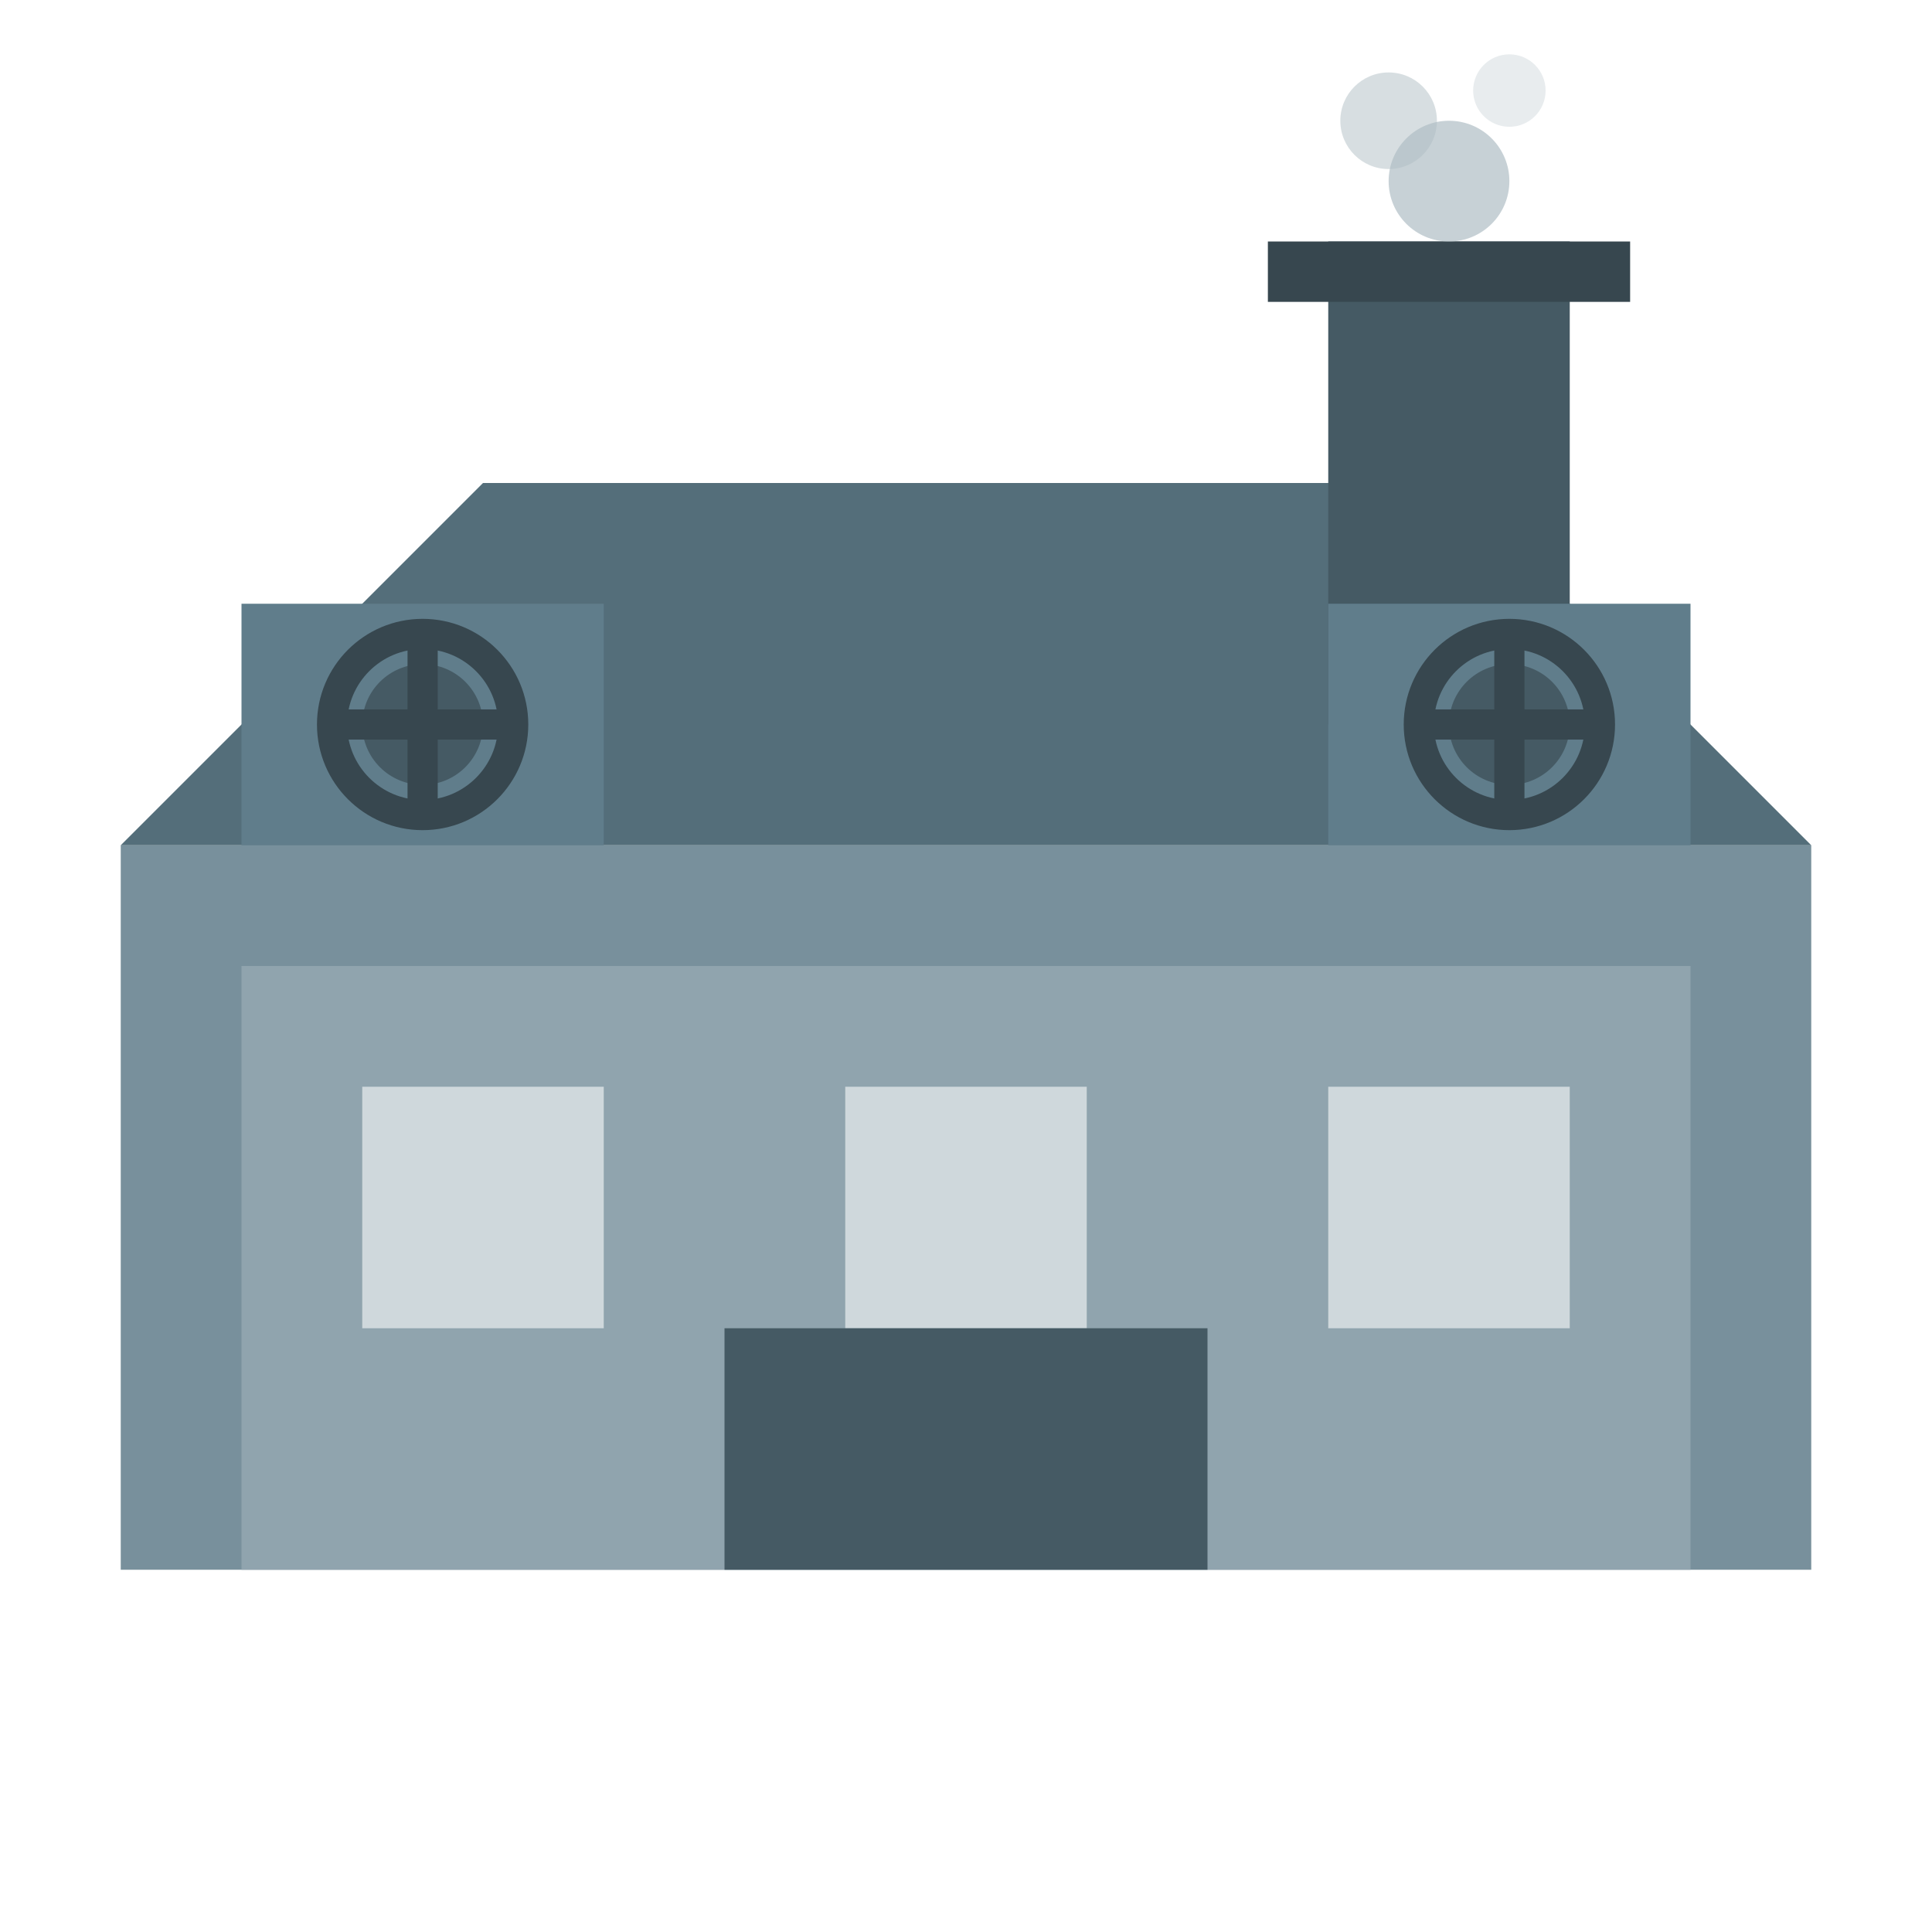 <svg xmlns="http://www.w3.org/2000/svg" viewBox="0 0 32 32" width="32" height="32">
  <!-- Factory Building -->
  <rect x="2" y="14" width="28" height="12" fill="#78909C" />
  <rect x="4" y="16" width="24" height="10" fill="#90A4AE" />
  <!-- Roof -->
  <polygon points="2,14 8,8 24,8 30,14" fill="#546E7A" />
  <!-- Chimney -->
  <rect x="22" y="4" width="4" height="8" fill="#455A64" />
  <rect x="21" y="4" width="6" height="1" fill="#37474F" />
  <!-- Smoke -->
  <circle cx="24" cy="3" r="1" fill="#B0BEC5" opacity="0.7" />
  <circle cx="23" cy="2" r="0.8" fill="#B0BEC5" opacity="0.5" />
  <circle cx="25" cy="1.5" r="0.6" fill="#B0BEC5" opacity="0.3" />
  <!-- Windows -->
  <rect x="6" y="18" width="4" height="4" fill="#CFD8DC" />
  <rect x="14" y="18" width="4" height="4" fill="#CFD8DC" />
  <rect x="22" y="18" width="4" height="4" fill="#CFD8DC" />
  <!-- Door -->
  <rect x="12" y="22" width="8" height="4" fill="#455A64" />
  <!-- Factory Elements -->
  <rect x="4" y="10" width="6" height="4" fill="#607D8B" />
  <circle cx="7" cy="12" r="1" fill="#455A64" />
  <rect x="22" y="10" width="6" height="4" fill="#607D8B" />
  <circle cx="25" cy="12" r="1" fill="#455A64" />
  <!-- Gears -->
  <circle cx="7" cy="12" r="1.5" fill="none" stroke="#37474F" stroke-width="0.5" />
  <circle cx="25" cy="12" r="1.5" fill="none" stroke="#37474F" stroke-width="0.5" />
  <path d="M7 10.5 L7 13.5 M5.5 12 L8.5 12" stroke="#37474F" stroke-width="0.5" />
  <path d="M25 10.5 L25 13.5 M23.5 12 L26.5 12" stroke="#37474F" stroke-width="0.5" />
</svg> 